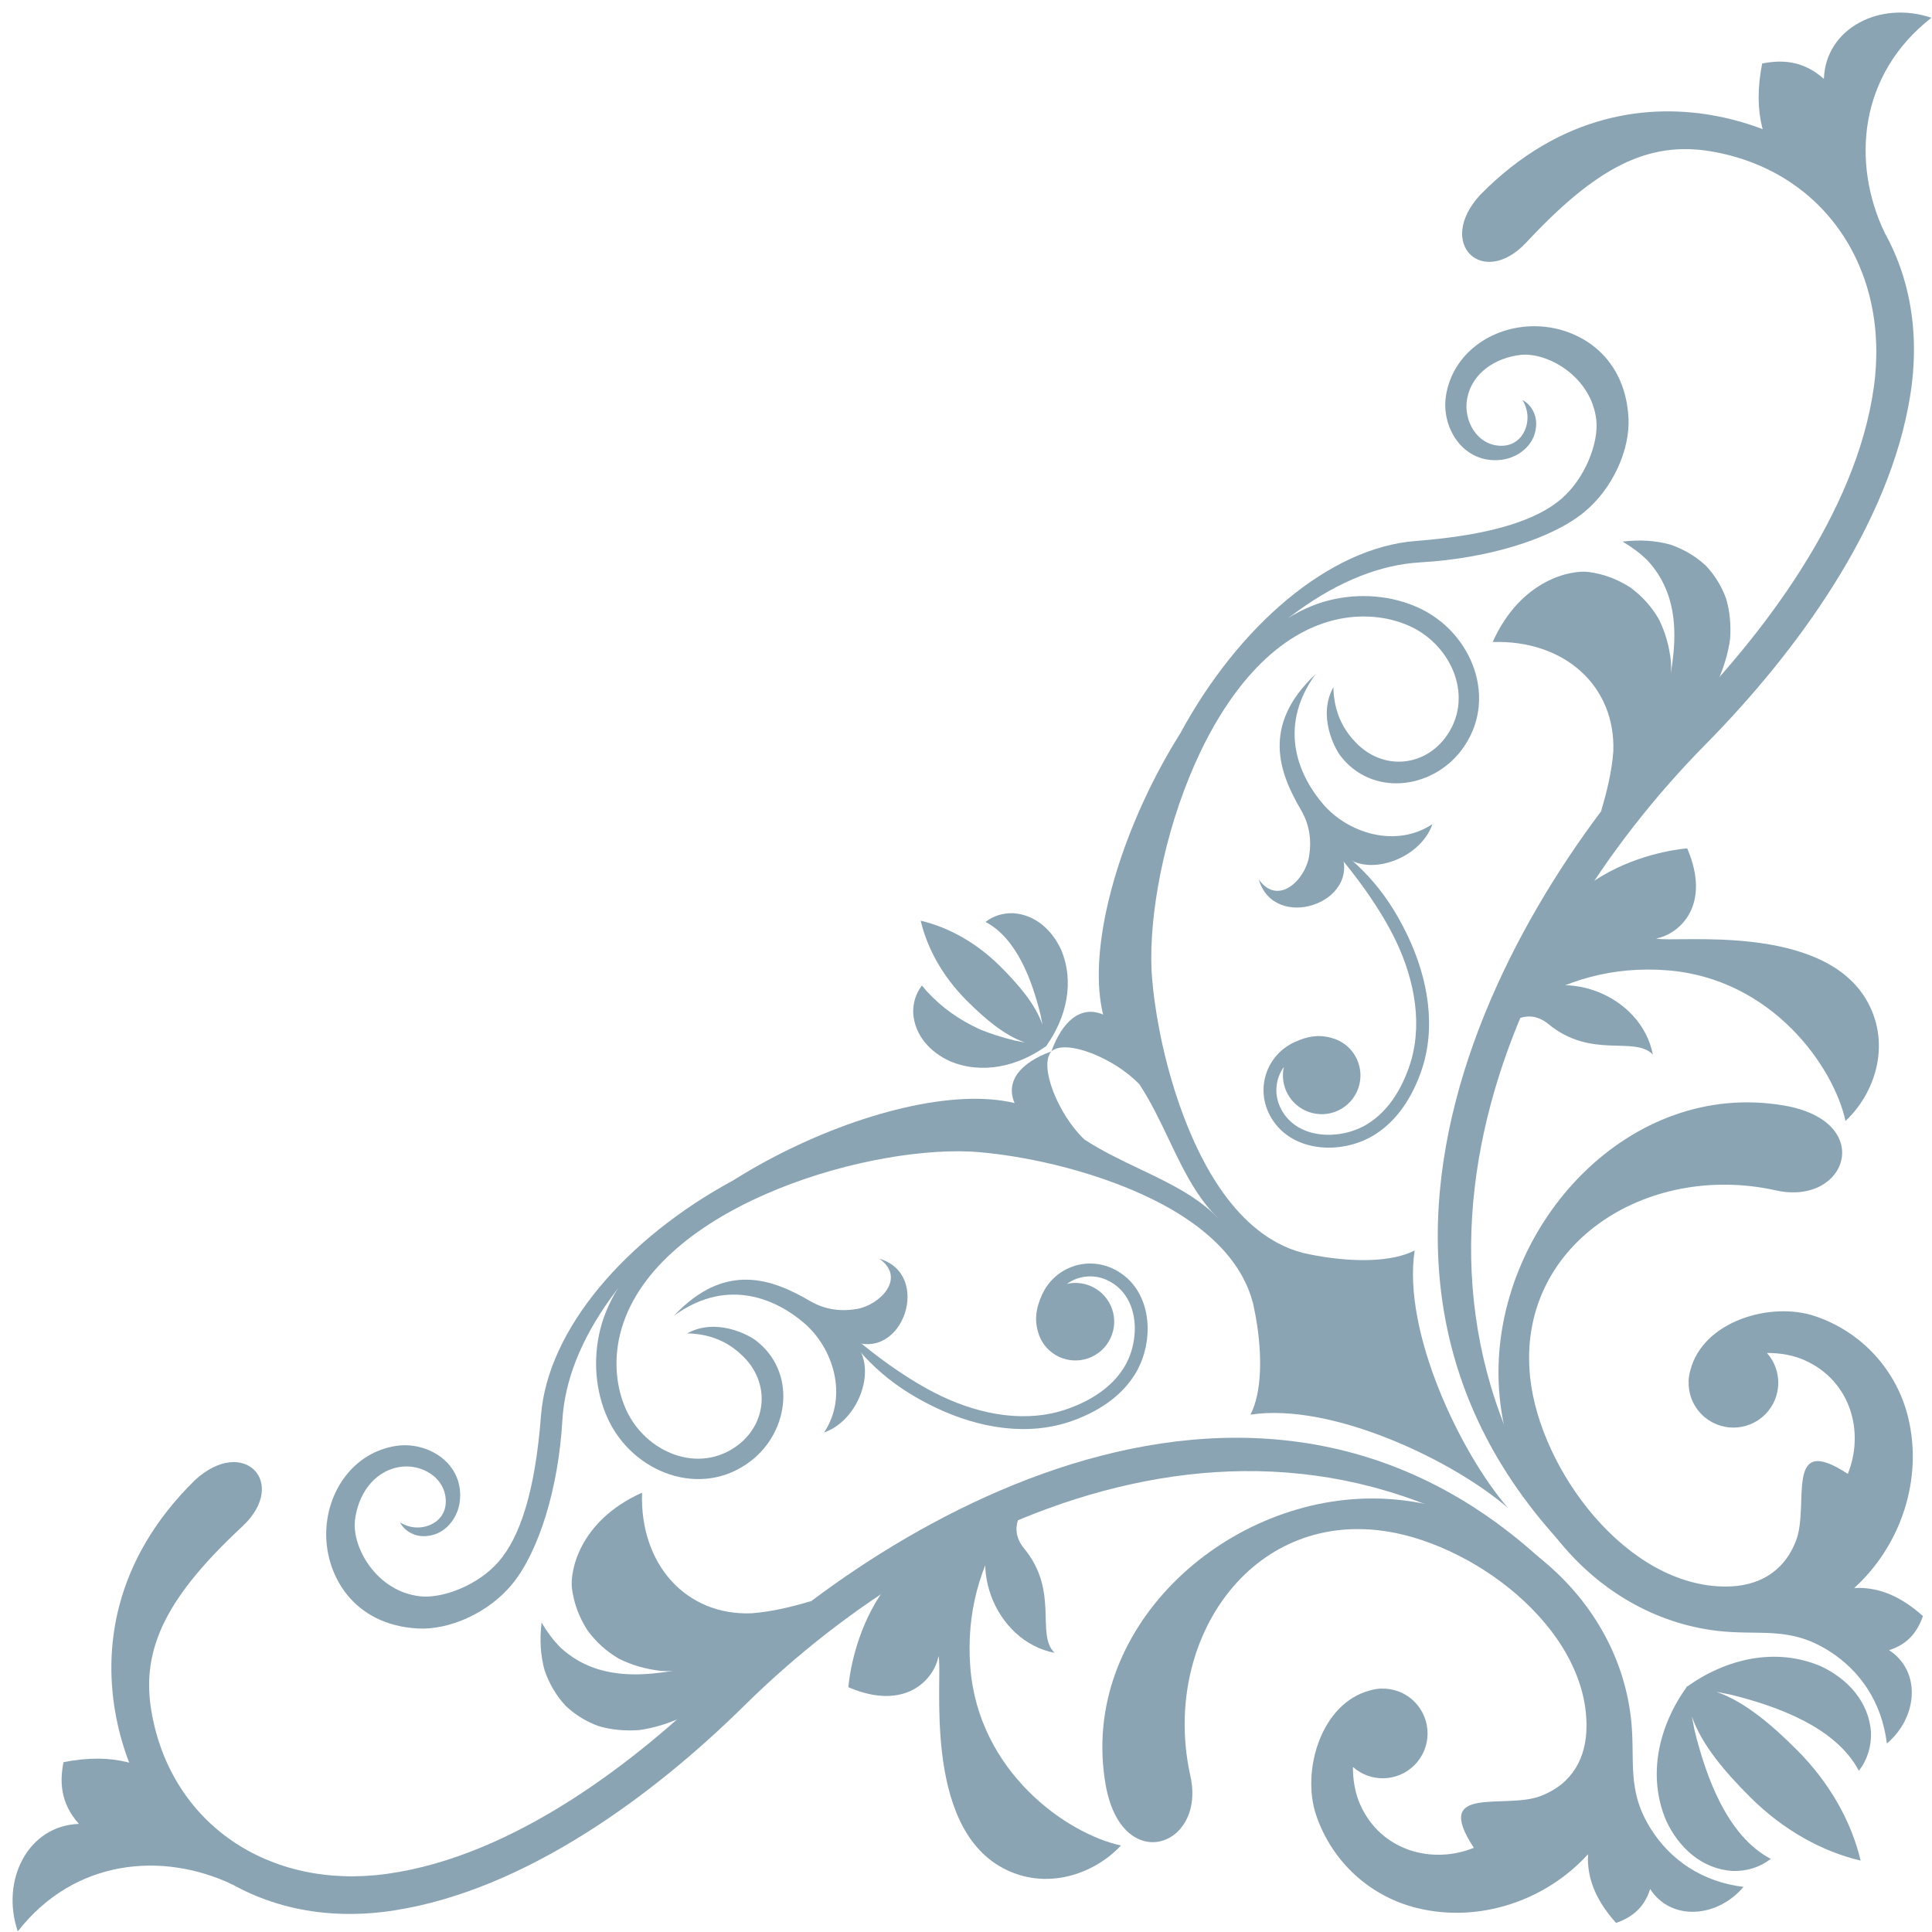 <?xml version="1.0" encoding="UTF-8" standalone="no"?><svg xmlns="http://www.w3.org/2000/svg" xmlns:xlink="http://www.w3.org/1999/xlink" fill="#8aa4b4" height="230.6" preserveAspectRatio="xMidYMid meet" version="1" viewBox="-1.5 -1.5 230.6 230.6" width="230.6" zoomAndPan="magnify"><g><g><g id="change1_1"><path d="M189.667,187.426c-30.064-34.498-11.455-75.934,12.44-100.112c10.662-10.808,21.969-26.078,24.414-41.739 c2.664-17.034-7.48-30.068-22.875-33.172c-8.25-1.656-18.921-0.388-28.492,9.379 c-5.329,5.812,0.355,11.202,5.533,5.647c8.266-8.866,14.445-12.156,22.069-10.857 c13.407,2.285,21.358,14.017,19.405,28.109c-2.093,15.144-13.454,29.86-23.179,39.714 C179.762,103.875,150.044,151.956,189.667,187.426L189.667,187.426z" fill="inherit"/></g><g id="change1_2"><path clip-rule="evenodd" d="M211.48,130.46c-18.462-3.198-34.163,14.019-34.124,31.898 c0.029,14.877,11.046,29.041,26.158,30.802c5.079,0.591,8.556-0.62,13.35,2.428 c3.568,2.272,6.229,5.972,6.851,11.015c3.711-3.141,4.116-8.65,0.255-11.146 c2.474-0.765,3.477-2.465,4.05-4.061c-2.864-2.585-5.577-3.493-8.205-3.351 c5.562-5.054,8.248-12.994,6.427-20.41c-1.378-5.601-5.512-10.152-11.089-12.04 c-5.276-1.785-13.344,0.571-14.881,6.406c-0.112,0.373-0.183,0.76-0.21,1.143 c-0.008,0.072-0.018,0.145-0.024,0.22l0.013-0.009c-0.052,1.431,0.471,2.878,1.562,3.972 c2.091,2.091,5.48,2.088,7.571,0c2.016-2.018,2.086-5.241,0.214-7.342c1.637-0.005,3.19,0.284,4.505,0.872 c5.562,2.493,7.146,8.627,5.15,13.562c-7.675-5.045-4.524,3.68-6.186,7.981 c-1.505,3.897-4.683,5.445-8.31,5.465c-11.871,0.07-22.214-13.892-23.415-24.897 c-1.728-15.806,13.789-25.846,29.333-22.386C218.993,142.48,222.444,132.361,211.48,130.46L211.48,130.46z" fill="inherit" fill-rule="evenodd"/></g><g id="change1_3"><path clip-rule="evenodd" d="M218.776,132.294c3.409-3.165,5.482-8.939,2.667-14.142 c-5.199-9.598-22.903-7.08-25.282-7.63c2.786-0.518,6.65-3.938,3.722-10.761 c-0.004,0.004-18.34,1.17-19.32,18.83c4.618-3.061,10.417-4.803,17.001-4.272 C209.993,115.319,217.357,125.793,218.776,132.294L218.776,132.294z" fill="inherit" fill-rule="evenodd"/></g><g id="change1_4"><path clip-rule="evenodd" d="M223.453,26.292c-3.987-8.355-3.104-18.902,5.576-25.671 c-6.091-2.073-12.626,1.214-12.832,7.299c-2.552-2.289-5.164-2.273-7.368-1.84 C206.48,18.038,214.363,22.53,223.453,26.292L223.453,26.292z" fill="inherit" fill-rule="evenodd"/></g><g id="change1_14"><path clip-rule="evenodd" d="M199.8,199.8h0.08c4.631-3.306,10.518-4.717,15.912-2.438 c3.228,1.494,5.784,4.251,6.025,7.925c0.045,1.685-0.414,3.228-1.446,4.569 c-2.767-5.253-9.877-7.745-15.349-9.099c-0.554-0.115-1.103-0.223-1.656-0.325 c3.463,1.213,6.666,3.997,9.624,6.953c3.947,3.95,6.516,8.621,7.587,13.191 c-4.569-1.069-9.243-3.637-13.192-7.587c-2.956-2.956-5.74-6.159-6.951-9.623 c0.103,0.553,0.208,1.105,0.323,1.655c1.353,5.474,3.846,12.585,9.099,15.352 c-1.342,1.03-2.885,1.489-4.569,1.442c-3.675-0.241-6.431-2.795-7.925-6.023 c-2.278-5.395-0.867-11.283,2.438-15.912V199.8L199.8,199.8z" fill="inherit" fill-rule="evenodd"/></g><g id="change1_5"><path clip-rule="evenodd" d="M178.584,118.318c6.28-4.97,15.844-1.057,17.195,6.056 c-2.19-2.288-7.311,0.597-12.458-3.64c-1.113-0.915-2.283-1.093-3.36-0.739L178.584,118.318L178.584,118.318z" fill="inherit" fill-rule="evenodd"/></g><g id="change1_6"><path clip-rule="evenodd" d="M192.162,63.144c2.081-0.257,3.986-0.115,5.687,0.352 c1.664,0.571,3.08,1.427,4.238,2.503c1.089,1.141,1.902,2.475,2.439,3.949c0.443,1.512,0.599,3.143,0.473,4.84 c-0.237,1.711-0.768,3.468-1.567,5.222c-0.925,1.735-2.129,3.449-3.572,5.085 c-1.572,1.588-3.382,3.079-5.38,4.432c1.032-2.01,1.946-4.039,2.518-6.185 c1.341-5.907,2.891-12.871-1.908-18.007C194.285,64.557,193.324,63.824,192.162,63.144L192.162,63.144z" fill="inherit" fill-rule="evenodd"/></g><g id="change1_7"><path clip-rule="evenodd" d="M123.992,123.99c1.306-3.628,3.525-5.53,6.171-4.393 c-3.518-14.381,11.637-45.672,27.018-49.456c3.679-0.907,7.45-0.535,10.562,0.867 c6.536,2.941,9.73,11.162,5.129,17.117c-3.586,4.643-10.674,5.438-14.386,0.579 c-0.671-0.878-2.74-4.734-0.84-8.18c0.08,3.327,1.421,5.332,2.775,6.699 c3.18,3.207,7.91,2.786,10.519-0.588c3.646-4.725,0.893-11.119-4.202-13.413 c-2.625-1.181-5.832-1.488-8.977-0.714c-14.874,3.658-22.372,28.551-21.82,41.707 c0.086,2.021,0.781,9.441,3.831,17.507c1.891,5,6.121,14.165,14.187,16.311 c-13.146-0.858-14.092-11.937-19.455-20.1C131.598,124.847,125.721,122.444,123.992,123.99L123.992,123.99z" fill="inherit" fill-rule="evenodd"/></g><g id="change1_8"><path clip-rule="evenodd" d="M143.721,143.722c4.364,5.772,6.753,18.378,4.03,23.629 c9.719-1.483,24.226,5.49,30.743,11.142c-5.651-6.517-12.628-21.024-11.142-30.741 C162.102,150.473,149.496,148.083,143.721,143.722L143.721,143.722z" fill="inherit" fill-rule="evenodd"/></g><g id="change1_9"><path clip-rule="evenodd" d="M187.479,59.713c3.531-2.843,5.606-7.595,5.394-11.36 c-0.43-7.679-6.311-10.94-11.288-10.917c-5.051,0.022-9.713,3.233-10.503,8.332 c-0.584,3.781,2.078,8.146,6.614,7.615c1.802-0.211,3.425-1.414,3.938-2.977c0.733-2.206-0.489-3.703-1.415-4.155 c0.616,0.974,0.848,2.357,0.263,3.659c-0.408,0.923-1.315,1.778-2.725,1.798 c-2.925,0.038-4.638-2.993-4.139-5.631c0.592-3.135,3.448-4.864,6.327-5.21c3.243-0.387,8.516,2.585,9.088,7.778 c0.295,2.701-1.332,6.946-4.158,9.387c-2.909,2.515-8.294,4.341-17.386,5.037 c-10.366,0.793-21.197,10.18-28.118,22.974c9.052-12.515,19.114-19.873,28.661-20.42 C176.09,65.16,183.576,62.851,187.479,59.713L187.479,59.713z" fill="inherit" fill-rule="evenodd"/></g><g id="change1_10"><path clip-rule="evenodd" d="M176.663,75.131c3.401-7.57,9.457-8.589,11.361-8.369 c1.912,0.224,3.588,0.917,5.045,1.839c1.396,1.008,2.531,2.277,3.401,3.752c0.777,1.534,1.268,3.252,1.472,5.099 c0.085,1.881-0.134,3.871-0.642,5.91c-0.647,2.046-1.596,4.122-2.82,6.164 c-1.368,2.016-3.014,3.977-4.888,5.826c0.706-2.363,1.283-4.721,1.469-7.136 C191.369,80.442,185.29,74.86,176.663,75.131L176.663,75.131z" fill="inherit" fill-rule="evenodd"/></g><g id="change1_11"><path clip-rule="evenodd" d="M108.393,108.392c0.773,3.298,2.626,6.671,5.477,9.52 c2.14,2.142,4.481,4.155,6.984,5.025c-0.411-0.075-0.823-0.155-1.235-0.24 c-1.413-0.35-2.759-0.762-4.108-1.312c-2.49-1.13-4.567-2.581-6.416-4.597 c-0.186-0.22-0.371-0.439-0.554-0.661c-0.744,0.971-1.076,2.083-1.042,3.301 c0.174,2.65,2.018,4.64,4.348,5.721c3.893,1.643,8.143,0.624,11.482-1.763l0.059,0.002v-0.059 c2.385-3.343,3.403-7.593,1.76-11.485c-1.078-2.33-3.067-4.172-5.72-4.346 c-1.217-0.034-2.328,0.297-3.299,1.04c3.794,1.999,5.591,7.129,6.567,11.079c0.083,0.399,0.161,0.798,0.233,1.195 c-0.875-2.499-2.883-4.81-5.018-6.945C115.063,111.017,111.689,109.164,108.393,108.392L108.393,108.392z" fill="inherit" fill-rule="evenodd"/></g><g id="change1_12"><path clip-rule="evenodd" d="M155.522,78.967c-6.521,6.127-4.314,11.805-1.746,16.196 c0.912,1.562,1.345,3.4,0.956,5.632c-0.462,2.675-3.649,5.928-5.989,2.673 c1.845,6.308,12.226,2.846,9.838-3.197c2.793,3.15,9.428,0.881,10.891-3.41 c-4.342,2.896-10.036,1.107-13.028-2.356C153.866,91.52,150.715,85.606,155.522,78.967L155.522,78.967z" fill="inherit" fill-rule="evenodd"/></g><g id="change1_13"><path d="M151.739,125.851c-1.019,1.418-1.217,3.341-0.331,5.027c1.928,3.683,7.098,3.749,10.289,1.794 c1.926-1.18,3.726-3.279,4.948-6.701c1.735-4.851,0.782-10.31-1.518-15.136 c-1.81-3.789-5.004-8.32-8.776-12.397c3.853,2.759,7.267,5.671,10.158,11.734 c2.463,5.16,3.467,11.033,1.582,16.312c-1.358,3.8-3.398,6.155-5.591,7.5 c-3.969,2.43-10.104,2.087-12.452-2.398c-1.713-3.272-0.329-7.241,3.048-8.737 c1.437-0.638,2.738-0.909,4.321-0.47l0.021,0.007l0.008,0.002c0.111,0.029,0.224,0.064,0.331,0.102l0.065,0.024 l0.016,0.004c2.362,0.872,3.598,3.481,2.766,5.867c-0.843,2.413-3.481,3.687-5.895,2.843 C152.488,130.446,151.23,128.111,151.739,125.851L151.739,125.851z" fill="inherit"/></g></g><g id="change1_15"><path d="M187.428,189.667c-34.5-30.066-75.936-11.455-100.114,12.439c-10.806,10.664-26.078,21.969-41.739,24.414 c-17.035,2.664-30.068-7.481-33.172-22.875c-1.657-8.252-0.389-18.921,9.379-28.492 c5.811-5.331,11.202,0.355,5.647,5.534c-8.864,8.265-12.156,14.444-10.857,22.068 c2.287,13.407,14.016,21.358,28.109,19.405c15.143-2.093,29.859-13.456,39.714-23.181 C103.874,179.762,151.956,150.044,187.428,189.667L187.428,189.667z" fill="inherit"/><path clip-rule="evenodd" d="M130.46,211.48c-3.198-18.463,14.018-34.163,31.897-34.124 c14.879,0.029,29.041,11.047,30.802,26.158c0.591,5.079-0.62,8.556,2.428,13.35 c2.27,3.566,5.972,6.231,11.015,6.853c-3.139,3.71-8.651,4.114-11.145,0.254 c-0.767,2.473-2.467,3.477-4.062,4.049c-2.583-2.864-3.494-5.577-3.351-8.205 c-5.055,5.564-12.994,8.248-20.408,6.425c-5.603-1.375-10.155-5.51-12.043-11.087 c-1.784-5.276,0.573-13.346,6.409-14.881c0.373-0.112,0.757-0.183,1.143-0.21 c0.071-0.008,0.142-0.019,0.217-0.023l-0.01,0.011c1.431-0.05,2.881,0.472,3.973,1.565 c2.09,2.09,2.087,5.479,0,7.57c-2.018,2.014-5.241,2.087-7.343,0.214c-0.004,1.637,0.284,3.192,0.873,4.505 c2.495,5.562,8.627,7.146,13.562,5.149c-5.045-7.673,3.681-4.522,7.981-6.185 c3.896-1.508,5.445-4.682,5.465-8.31c0.07-11.873-13.892-22.213-24.898-23.416 c-15.803-1.727-25.845,13.792-22.383,29.334C142.479,218.993,132.36,222.444,130.46,211.48L130.46,211.48z" fill="inherit" fill-rule="evenodd"/><path clip-rule="evenodd" d="M132.293,218.776c-3.164,3.409-8.938,5.482-14.141,2.667 c-9.597-5.198-7.08-22.903-7.63-25.282c-0.519,2.786-3.938,6.651-10.761,3.723 c0.004-0.005,1.17-18.34,18.83-19.321c-3.059,4.619-4.803,10.415-4.272,17.001 C115.319,209.993,125.792,217.357,132.293,218.776L132.293,218.776z" fill="inherit" fill-rule="evenodd"/><path clip-rule="evenodd" d="M26.292,223.454c-8.354-3.988-18.9-3.107-25.671,5.573 c-2.073-6.089,1.214-12.626,7.299-12.83c-2.29-2.551-2.273-5.166-1.84-7.368 C18.04,206.48,22.529,214.364,26.292,223.454L26.292,223.454z" fill="inherit" fill-rule="evenodd"/><path clip-rule="evenodd" d="M118.318,178.584c-4.969,6.28-1.057,15.842,6.056,17.195 c-2.288-2.191,0.597-7.314-3.64-12.46c-0.913-1.11-1.094-2.281-0.737-3.358L118.318,178.584L118.318,178.584z" fill="inherit" fill-rule="evenodd"/><path clip-rule="evenodd" d="M63.144,192.164c-0.257,2.079-0.115,3.984,0.353,5.685 c0.571,1.664,1.425,3.08,2.501,4.239c1.142,1.088,2.475,1.901,3.949,2.438c1.512,0.443,3.144,0.597,4.842,0.474 c1.708-0.238,3.466-0.769,5.219-1.566c1.738-0.926,3.448-2.129,5.085-3.572c1.588-1.573,3.08-3.383,4.433-5.381 c-2.011,1.032-4.04,1.947-6.186,2.516c-5.906,1.341-12.87,2.893-18.006-1.908 C64.557,194.286,63.822,193.325,63.144,192.164L63.144,192.164z" fill="inherit" fill-rule="evenodd"/><path clip-rule="evenodd" d="M123.992,123.994c-3.631,1.305-5.53,3.525-4.394,6.169 c-14.381-3.518-45.672,11.635-49.456,27.019c-0.907,3.678-0.536,7.449,0.867,10.562 c2.939,6.534,11.162,9.73,17.119,5.13c4.64-3.587,5.436-10.675,0.577-14.387 c-0.878-0.67-4.734-2.74-8.18-0.84c3.327,0.078,5.332,1.421,6.699,2.775 c3.207,3.18,2.786,7.91-0.589,10.52c-4.725,3.644-11.116,0.892-13.413-4.203 c-1.178-2.625-1.487-5.832-0.714-8.977c3.659-14.874,28.551-22.374,41.708-21.82 c2.022,0.085,9.441,0.781,17.506,3.831c5.001,1.891,14.165,6.119,16.311,14.187 c-0.855-13.145-11.935-14.092-20.1-19.454C124.846,131.599,122.444,125.719,123.992,123.994L123.992,123.994z" fill="inherit" fill-rule="evenodd"/><path clip-rule="evenodd" d="M59.713,187.479c-2.841,3.532-7.595,5.606-11.359,5.394 c-7.681-0.431-10.942-6.309-10.92-11.286c0.024-5.053,3.235-9.715,8.333-10.505 c3.782-0.584,8.146,2.078,7.615,6.614c-0.21,1.802-1.413,3.425-2.976,3.938c-2.206,0.73-3.703-0.49-4.153-1.418 c0.972,0.618,2.355,0.85,3.657,0.266c0.923-0.409,1.78-1.315,1.798-2.726 c0.037-2.924-2.993-4.64-5.632-4.138c-3.135,0.592-4.864,3.448-5.208,6.326 c-0.388,3.243,2.583,8.516,7.777,9.089c2.701,0.295,6.946-1.333,9.387-4.158c2.515-2.91,4.34-8.295,5.037-17.387 c0.793-10.366,10.179-21.199,22.973-28.118c-12.514,9.053-19.872,19.114-20.42,28.661 C65.159,176.09,62.851,183.576,59.713,187.479L59.713,187.479z" fill="inherit" fill-rule="evenodd"/><path clip-rule="evenodd" d="M75.131,176.663c-7.57,3.402-8.59,9.457-8.369,11.361 c0.224,1.912,0.917,3.587,1.841,5.045c1.005,1.397,2.275,2.532,3.752,3.403c1.532,0.775,3.25,1.266,5.096,1.47 c1.88,0.085,3.872-0.133,5.911-0.642c2.048-0.646,4.122-1.596,6.166-2.82c2.016-1.368,3.977-3.016,5.823-4.888 c-2.359,0.705-4.72,1.282-7.135,1.467C80.441,191.369,74.859,185.29,75.131,176.663L75.131,176.663z" fill="inherit" fill-rule="evenodd"/><path clip-rule="evenodd" d="M78.967,155.523c6.126-6.521,11.804-4.314,16.197-1.747 c1.56,0.912,3.398,1.343,5.631,0.956c2.675-0.462,5.93-3.649,2.675-5.989 c6.305,1.846,2.844,12.226-3.199,9.838c3.15,2.794,0.881,9.428-3.41,10.891 c2.894-4.34,1.107-10.035-2.353-13.027C91.52,153.867,85.608,150.715,78.967,155.523L78.967,155.523z" fill="inherit" fill-rule="evenodd"/><path d="M125.851,151.738c1.417-1.017,3.34-1.214,5.027-0.329c3.683,1.926,3.749,7.098,1.794,10.288 c-1.18,1.927-3.279,3.727-6.701,4.949c-4.849,1.736-10.31,0.783-15.135-1.52 c-3.79-1.808-8.322-5.002-12.399-8.774c2.76,3.853,5.674,7.264,11.735,10.157 c5.159,2.463,11.034,3.467,16.311,1.582c3.801-1.358,6.154-3.397,7.501-5.591 c2.43-3.969,2.086-10.104-2.398-12.452c-3.271-1.712-7.242-0.328-8.737,3.048 c-0.636,1.435-0.907,2.738-0.47,4.321l0.006,0.021l0.003,0.008c0.029,0.111,0.062,0.222,0.102,0.332 l0.023,0.065l0.004,0.015c0.872,2.363,3.48,3.598,5.867,2.766c2.412-0.843,3.687-3.481,2.846-5.894 C130.446,152.489,128.111,151.23,125.851,151.738L125.851,151.738z" fill="inherit"/></g></g></svg>